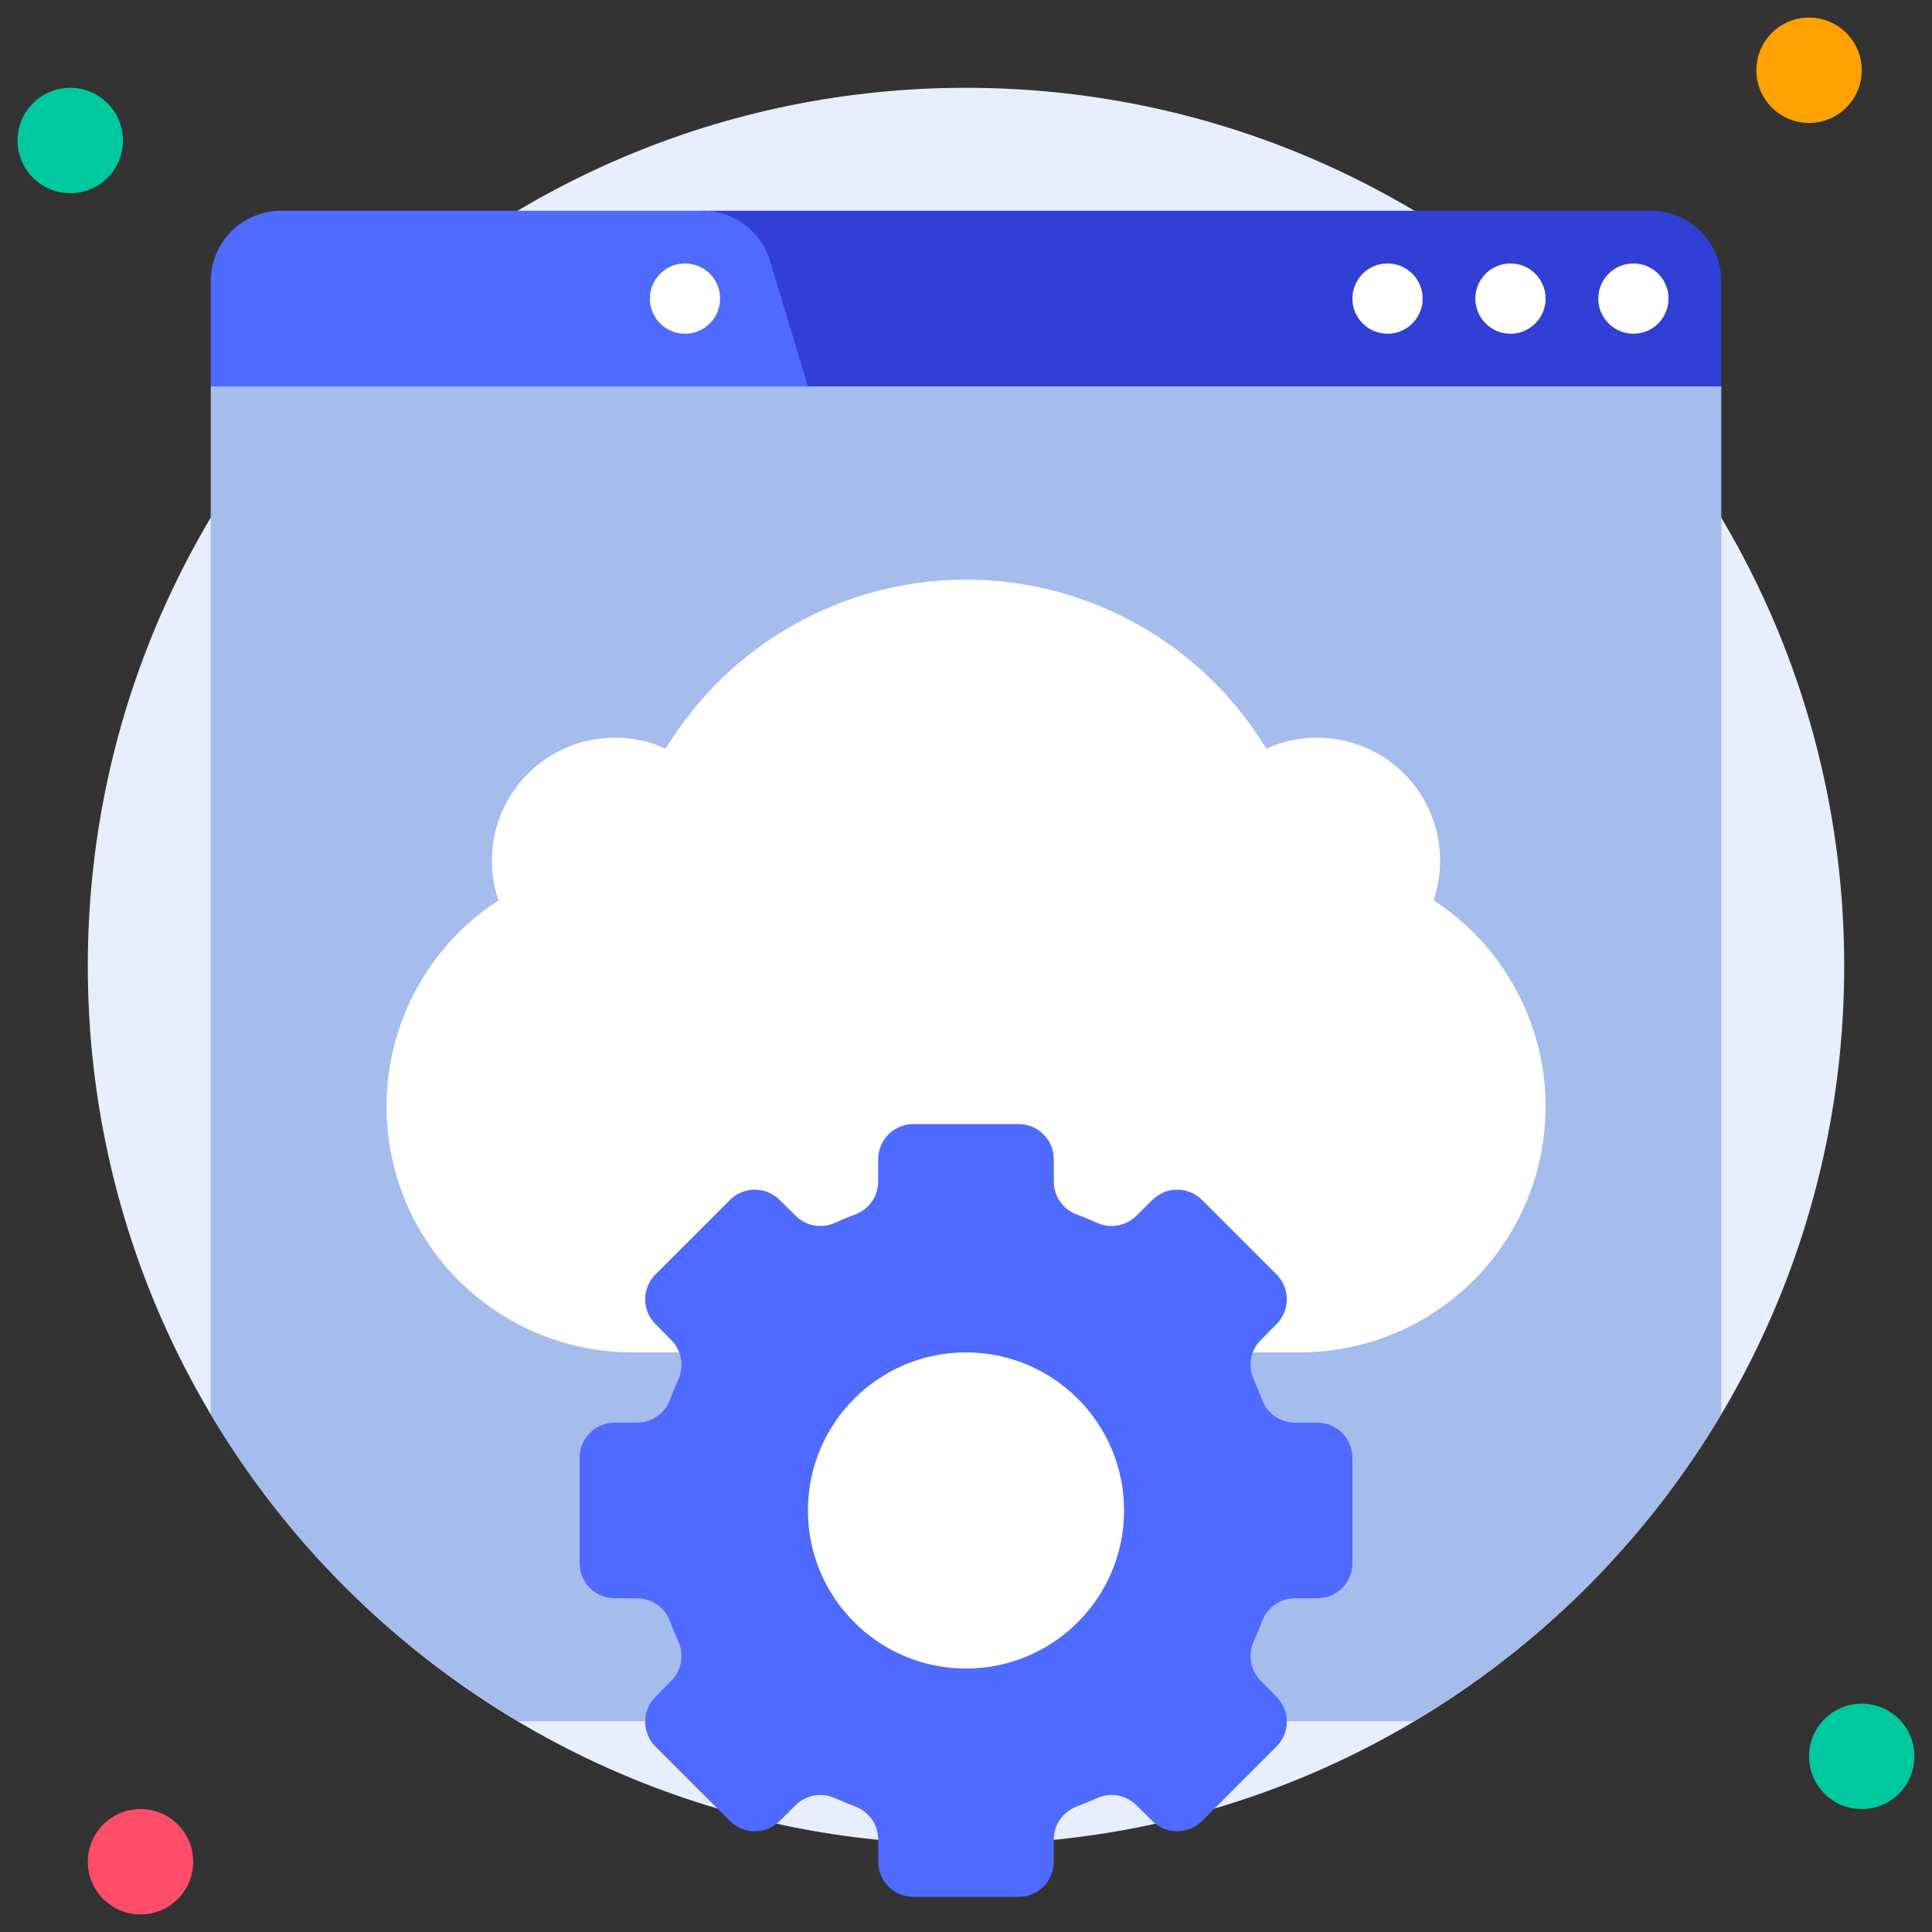<svg width="60" height="60" viewBox="0 0 60 60" fill="none" xmlns="http://www.w3.org/2000/svg">
<rect x="0" y="0" width="60" height="60" fill="#333333" stroke="none"/>
<g clip-path="url(#clip0_1890_94)">
<path d="M2.182 6C3.086 6 3.818 5.267 3.818 4.363C3.818 3.46 3.086 2.727 2.182 2.727C1.278 2.727 0.545 3.46 0.545 4.363C0.545 5.267 1.278 6 2.182 6Z" fill="#00C99F"/>
<path d="M56.182 3.818C57.086 3.818 57.818 3.086 57.818 2.182C57.818 1.278 57.086 0.545 56.182 0.545C55.278 0.545 54.545 1.278 54.545 2.182C54.545 3.086 55.278 3.818 56.182 3.818Z" fill="#FFA100"/>
<path d="M57.818 56.182C58.722 56.182 59.455 55.449 59.455 54.545C59.455 53.642 58.722 52.909 57.818 52.909C56.914 52.909 56.182 53.642 56.182 54.545C56.182 55.449 56.914 56.182 57.818 56.182Z" fill="#00C99F"/>
<path d="M4.364 59.454C5.267 59.454 6 58.722 6 57.818C6 56.914 5.267 56.182 4.364 56.182C3.46 56.182 2.727 56.914 2.727 57.818C2.727 58.722 3.46 59.454 4.364 59.454Z" fill="#FF4D69"/>
<path d="M30 57.273C45.062 57.273 57.273 45.062 57.273 30C57.273 14.938 45.062 2.727 30 2.727C14.938 2.727 2.727 14.938 2.727 30C2.727 45.062 14.938 57.273 30 57.273Z" fill="#E7EFFF"/>
<path d="M53.455 12V43.914C51.124 47.843 47.843 51.124 43.914 53.455H16.096C12.164 51.125 8.879 47.845 6.545 43.914V12H53.455Z" fill="#A5BCED"/>
<path d="M21.818 6.545H51.273C51.851 6.545 52.406 6.775 52.815 7.184C53.225 7.594 53.455 8.149 53.455 8.727V12H21.818V6.545Z" fill="#323FD4"/>
<path d="M25.091 12H6.545V8.727C6.545 8.149 6.775 7.594 7.184 7.184C7.594 6.775 8.149 6.545 8.727 6.545H21.818C22.288 6.544 22.746 6.695 23.123 6.975C23.501 7.255 23.778 7.65 23.913 8.1L25.091 12Z" fill="#4E6AFF"/>
<path d="M21.273 10.364C21.875 10.364 22.364 9.875 22.364 9.273C22.364 8.67 21.875 8.182 21.273 8.182C20.67 8.182 20.182 8.67 20.182 9.273C20.182 9.875 20.67 10.364 21.273 10.364Z" fill="white"/>
<path d="M50.727 10.364C51.33 10.364 51.818 9.875 51.818 9.273C51.818 8.67 51.33 8.182 50.727 8.182C50.125 8.182 49.636 8.67 49.636 9.273C49.636 9.875 50.125 10.364 50.727 10.364Z" fill="white"/>
<path d="M46.909 10.364C47.511 10.364 48 9.875 48 9.273C48 8.67 47.511 8.182 46.909 8.182C46.306 8.182 45.818 8.67 45.818 9.273C45.818 9.875 46.306 10.364 46.909 10.364Z" fill="white"/>
<path d="M43.091 10.364C43.693 10.364 44.182 9.875 44.182 9.273C44.182 8.67 43.693 8.182 43.091 8.182C42.488 8.182 42 8.67 42 9.273C42 9.875 42.488 10.364 43.091 10.364Z" fill="white"/>
<path d="M48 34.363C48 36.389 47.196 38.331 45.763 39.763C44.331 41.195 42.389 42 40.364 42H19.636C17.99 41.999 16.388 41.466 15.069 40.48C13.75 39.495 12.785 38.109 12.318 36.531C11.851 34.952 11.906 33.265 12.476 31.72C13.046 30.176 14.099 28.857 15.48 27.96C15.284 27.385 15.228 26.772 15.316 26.172C15.405 25.571 15.635 25 15.988 24.506C16.341 24.012 16.806 23.61 17.346 23.332C17.886 23.054 18.484 22.909 19.091 22.909C19.637 22.906 20.177 23.023 20.673 23.252C21.645 21.649 23.014 20.324 24.648 19.404C26.282 18.484 28.125 18.001 30 18.001C31.875 18.001 33.718 18.484 35.352 19.404C36.986 20.324 38.355 21.649 39.327 23.252C39.823 23.023 40.363 22.906 40.909 22.909C41.516 22.909 42.114 23.054 42.654 23.332C43.194 23.61 43.659 24.012 44.012 24.506C44.365 25 44.596 25.571 44.684 26.172C44.772 26.772 44.716 27.385 44.52 27.96C45.588 28.652 46.465 29.601 47.073 30.72C47.681 31.838 48 33.09 48 34.363Z" fill="white"/>
<path d="M42 48.545V45.273C42 44.983 41.885 44.706 41.681 44.501C41.476 44.297 41.198 44.182 40.909 44.182H40.211C39.99 44.181 39.776 44.113 39.594 43.987C39.413 43.862 39.275 43.684 39.196 43.478C39.114 43.255 39.022 43.042 38.929 42.829C38.84 42.628 38.814 42.405 38.854 42.189C38.894 41.973 38.998 41.774 39.153 41.618L39.644 41.122C39.745 41.021 39.825 40.9 39.88 40.768C39.935 40.635 39.964 40.493 39.964 40.35C39.964 40.207 39.935 40.065 39.88 39.932C39.825 39.8 39.745 39.68 39.644 39.578L37.331 37.266C37.23 37.164 37.109 37.084 36.977 37.029C36.844 36.974 36.703 36.946 36.559 36.946C36.416 36.946 36.274 36.974 36.141 37.029C36.009 37.084 35.889 37.164 35.787 37.266L35.291 37.757C35.135 37.911 34.936 38.016 34.72 38.056C34.504 38.095 34.281 38.069 34.08 37.98C33.867 37.887 33.654 37.795 33.431 37.713C33.225 37.635 33.047 37.496 32.922 37.315C32.796 37.134 32.728 36.919 32.727 36.698V36C32.727 35.711 32.612 35.433 32.408 35.229C32.203 35.024 31.926 34.909 31.636 34.909H28.364C28.074 34.909 27.797 35.024 27.592 35.229C27.388 35.433 27.273 35.711 27.273 36V36.698C27.272 36.919 27.204 37.134 27.078 37.315C26.953 37.496 26.775 37.635 26.569 37.713C26.346 37.795 26.133 37.887 25.92 37.98C25.719 38.069 25.496 38.095 25.28 38.056C25.064 38.016 24.865 37.911 24.709 37.757L24.213 37.266C24.111 37.164 23.991 37.084 23.859 37.029C23.726 36.974 23.584 36.946 23.441 36.946C23.297 36.946 23.156 36.974 23.023 37.029C22.891 37.084 22.77 37.164 22.669 37.266L20.356 39.578C20.255 39.68 20.174 39.8 20.12 39.932C20.065 40.065 20.036 40.207 20.036 40.35C20.036 40.493 20.065 40.635 20.12 40.768C20.174 40.9 20.255 41.021 20.356 41.122L20.847 41.618C21.002 41.774 21.106 41.973 21.146 42.189C21.186 42.405 21.16 42.628 21.071 42.829C20.978 43.042 20.886 43.255 20.804 43.478C20.725 43.684 20.587 43.862 20.405 43.987C20.224 44.113 20.009 44.181 19.789 44.182H19.091C18.802 44.182 18.524 44.297 18.32 44.501C18.115 44.706 18 44.983 18 45.273V48.545C18 48.835 18.115 49.112 18.32 49.317C18.524 49.522 18.802 49.636 19.091 49.636H19.789C20.009 49.638 20.224 49.705 20.405 49.831C20.587 49.956 20.725 50.134 20.804 50.34C20.886 50.564 20.978 50.776 21.071 50.989C21.16 51.19 21.186 51.413 21.146 51.629C21.106 51.845 21.002 52.044 20.847 52.2L20.356 52.697C20.255 52.798 20.174 52.918 20.12 53.05C20.065 53.183 20.036 53.325 20.036 53.468C20.036 53.612 20.065 53.754 20.12 53.886C20.174 54.019 20.255 54.139 20.356 54.24L22.669 56.553C22.77 56.654 22.891 56.735 23.023 56.79C23.156 56.844 23.297 56.873 23.441 56.873C23.584 56.873 23.726 56.844 23.859 56.79C23.991 56.735 24.111 56.654 24.213 56.553L24.709 56.062C24.865 55.907 25.064 55.803 25.28 55.763C25.496 55.723 25.719 55.749 25.92 55.838C26.133 55.931 26.346 56.024 26.569 56.105C26.775 56.184 26.953 56.323 27.078 56.504C27.204 56.685 27.272 56.9 27.273 57.12V57.818C27.273 58.108 27.388 58.385 27.592 58.59C27.797 58.794 28.074 58.909 28.364 58.909H31.636C31.926 58.909 32.203 58.794 32.408 58.59C32.612 58.385 32.727 58.108 32.727 57.818V57.12C32.728 56.9 32.796 56.685 32.922 56.504C33.047 56.323 33.225 56.184 33.431 56.105C33.654 56.024 33.867 55.931 34.08 55.838C34.281 55.749 34.504 55.723 34.72 55.763C34.936 55.803 35.135 55.907 35.291 56.062L35.787 56.553C35.889 56.654 36.009 56.735 36.141 56.79C36.274 56.844 36.416 56.873 36.559 56.873C36.703 56.873 36.844 56.844 36.977 56.79C37.109 56.735 37.23 56.654 37.331 56.553L39.644 54.24C39.745 54.139 39.825 54.019 39.88 53.886C39.935 53.754 39.964 53.612 39.964 53.468C39.964 53.325 39.935 53.183 39.88 53.05C39.825 52.918 39.745 52.798 39.644 52.697L39.153 52.2C38.998 52.044 38.894 51.845 38.854 51.629C38.814 51.413 38.84 51.19 38.929 50.989C39.022 50.776 39.114 50.564 39.196 50.34C39.275 50.134 39.413 49.956 39.594 49.831C39.776 49.705 39.99 49.638 40.211 49.636H40.909C41.198 49.636 41.476 49.522 41.681 49.317C41.885 49.112 42 48.835 42 48.545Z" fill="#4E6AFF"/>
<path d="M30 51.818C32.711 51.818 34.909 49.62 34.909 46.909C34.909 44.198 32.711 42 30 42C27.289 42 25.091 44.198 25.091 46.909C25.091 49.62 27.289 51.818 30 51.818Z" fill="white"/>
</g>
<defs>
<clipPath id="clip0_1890_94">
<rect width="60" height="60" fill="white"/>
</clipPath>
</defs>
</svg>
